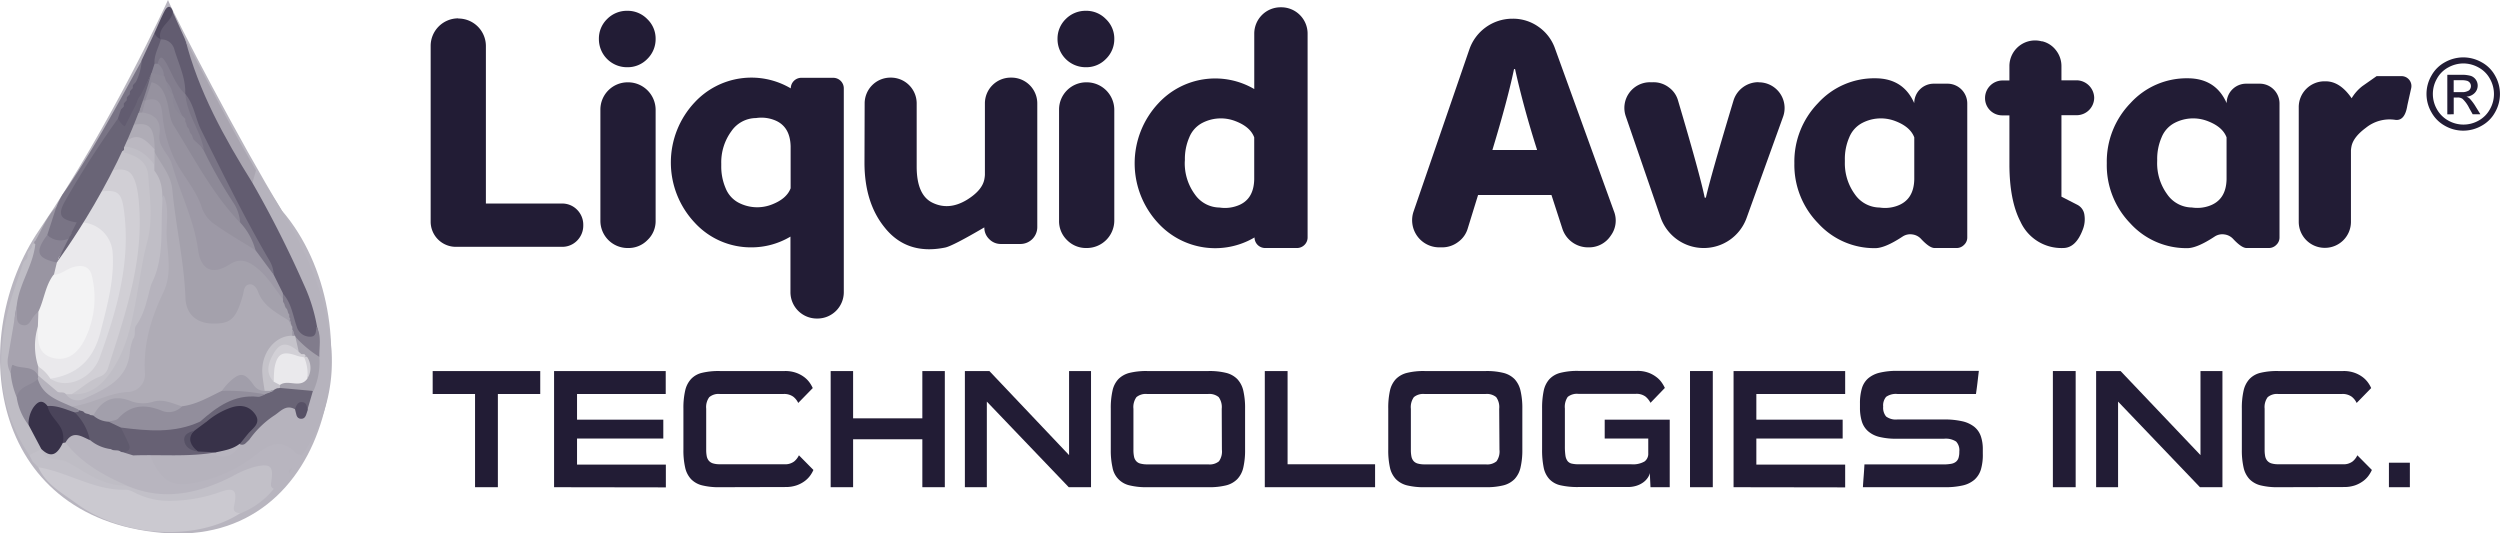 <svg id="Layer_1" data-name="Layer 1" xmlns="http://www.w3.org/2000/svg" viewBox="0 0 569.42 121.48"><defs><style>.cls-1{fill:#221c35;}.cls-2{fill:#b8b5bf;}.cls-3{fill:#b6b3bd;}.cls-4{fill:#625c70;}.cls-5{fill:#cbc9d0;}.cls-6{fill:#c2c0c8;}.cls-7{fill:#bfbdc5;}.cls-8{fill:#9995a2;}.cls-9{fill:#797485;}.cls-10{fill:#aaa6b1;}.cls-11{fill:#514b60;}.cls-12{fill:#696476;}.cls-13{fill:#a4a1ac;}.cls-14{fill:#817c8c;}.cls-15{fill:#575166;}.cls-16{fill:#9d99a6;}.cls-17{fill:#676174;}.cls-18{fill:#5f5a6d;}.cls-19{fill:#4a445a;}.cls-20{fill:#a7a3af;}.cls-21{fill:#383249;}.cls-22{fill:#8b8796;}.cls-23{fill:#938f9d;}.cls-24{fill:#eae9ec;}.cls-25{fill:#f3f3f4;}.cls-26{fill:#888393;}.cls-27{fill:#afacb6;}.cls-28{fill:#928e9c;}.cls-29{fill:#c5c3ca;}.cls-30{fill:#a19eaa;}.cls-31{fill:#d2d0d6;}.cls-32{fill:#96929f;}.cls-33{fill:#8d8997;}.cls-34{fill:#837e8e;}.cls-35{fill:#565165;}.cls-36{fill:#a29fab;}.cls-37{fill:#d1cfd5;}.cls-38{fill:#dcdbe0;}.cls-39{fill:#c6c4cb;}.cls-40{fill:#bbb8c1;}.cls-41{fill:#c0bec6;}</style></defs><path class="cls-1" d="M172.24,48.33a6.27,6.27,0,0,1,6.23,6.23V90.47h17.32a4.72,4.72,0,0,1,3.45,1.41,4.83,4.83,0,0,1,1.41,3.48v.08a4.83,4.83,0,0,1-1.41,3.48,4.72,4.72,0,0,1-3.45,1.41H171.7a5.74,5.74,0,0,1-5.81-5.81v-40a6.28,6.28,0,0,1,6.23-6.23Z" transform="translate(-67.8 -44.11)"/><path class="cls-1" d="M215.22,57.55a6.2,6.2,0,0,1-4.55,1.87A6.39,6.39,0,0,1,204.21,53a6.18,6.18,0,0,1,1.87-4.55,6.31,6.31,0,0,1,4.59-1.88,6.21,6.21,0,0,1,4.55,1.88A6.14,6.14,0,0,1,217.13,53,6.29,6.29,0,0,1,215.22,57.55Zm-4.44,43.05a6.2,6.2,0,0,1-6.23-6.23V69.09a6.21,6.21,0,0,1,6.23-6.23h.12a6.28,6.28,0,0,1,6.23,6.23V94.37a5.91,5.91,0,0,1-1.84,4.4,6,6,0,0,1-4.39,1.83Z" transform="translate(-67.8 -44.11)"/><path class="cls-1" d="M239,100.45a17.33,17.33,0,0,1-13-5.66,20,20,0,0,1,0-27.34,17.63,17.63,0,0,1,21.91-3.21v0a2.42,2.42,0,0,1,2.45-2.41h7.19a2.43,2.43,0,0,1,1.72.69,2.4,2.4,0,0,1,.72,1.76v46.38a6,6,0,0,1-6,6h-.15a6,6,0,0,1-6-6V98A17.33,17.33,0,0,1,239,100.45Zm-6.92-18.58a12.49,12.49,0,0,0,1,5.12,6.39,6.39,0,0,0,2.95,3.29,9.16,9.16,0,0,0,7.65.38q3.31-1.3,4.2-3.67V77.43c-.08-3.19-1.41-5.21-4-6.08A8.13,8.13,0,0,0,240,71a6.88,6.88,0,0,0-5.62,3,12,12,0,0,0-2.3,7.38Z" transform="translate(-67.8 -44.11)"/><path class="cls-1" d="M264.74,67.64a5.87,5.87,0,0,1,5.85-5.85h.11a5.87,5.87,0,0,1,5.89,5.85V82.06q0,6.47,3.59,8.22,3.75,1.83,7.84-.65,3.56-2.19,4-4.78a6.84,6.84,0,0,0,.11-.92s0,0,0,0V67.64a5.87,5.87,0,0,1,5.89-5.85h.15a5.87,5.87,0,0,1,5.89,5.85V95.86a3.84,3.84,0,0,1-3.86,3.82h-4.4a3.65,3.65,0,0,1-2.68-1.1A3.61,3.61,0,0,1,292,95.9v0q-7.23,4.24-8.91,4.59-8.81,1.8-13.88-4.67-4.47-5.58-4.51-14.53Z" transform="translate(-67.8 -44.11)"/><path class="cls-1" d="M319.68,57.55a6.18,6.18,0,0,1-4.55,1.87A6.39,6.39,0,0,1,308.67,53a6.22,6.22,0,0,1,1.87-4.55,6.34,6.34,0,0,1,4.59-1.88,6.19,6.19,0,0,1,4.55,1.88A6.11,6.11,0,0,1,321.6,53,6.26,6.26,0,0,1,319.68,57.55Zm-4.43,43.05a6.06,6.06,0,0,1-4.44-1.83,6,6,0,0,1-1.79-4.4V69.09a6.2,6.2,0,0,1,6.23-6.23h.11a6.28,6.28,0,0,1,6.24,6.23V94.37a6.27,6.27,0,0,1-6.24,6.23Z" transform="translate(-67.8 -44.11)"/><path class="cls-1" d="M353.48,64.39V51.77a6,6,0,0,1,6-6h.15a6,6,0,0,1,6,6V98.15a2.37,2.37,0,0,1-.73,1.76,2.41,2.41,0,0,1-1.72.69h-7.19a2.42,2.42,0,0,1-2.45-2.41v0a17.62,17.62,0,0,1-21.9-3.21,20,20,0,0,1,0-27.34,17.62,17.62,0,0,1,21.9-3.21ZM337.65,81a12,12,0,0,0,2.3,7.38,6.92,6.92,0,0,0,5.62,3,8.14,8.14,0,0,0,3.9-.35q3.9-1.29,4-6.08V75.4q-.87-2.37-4.2-3.67a9.16,9.16,0,0,0-7.65.39,6.39,6.39,0,0,0-2.94,3.28,12.34,12.34,0,0,0-1,5.13Z" transform="translate(-67.8 -44.11)"/><path class="cls-1" d="M435.39,92.19a5.77,5.77,0,0,1-.73,5.62,5.88,5.88,0,0,1-5,2.64h-.16a6.14,6.14,0,0,1-5.85-4.28l-2.48-7.65H404.46l-2.34,7.57a5.79,5.79,0,0,1-2.21,3.14,6,6,0,0,1-3.67,1.22h-.66a6.18,6.18,0,0,1-5.81-8.18l12.7-36.9a10.37,10.37,0,0,1,9.75-7h.11a10,10,0,0,1,5.93,1.87A10.08,10.08,0,0,1,422,55.21ZM417.88,78.27l0-.08q-3.06-9.59-5-18.35h-.23q-1.46,7-4.93,18.43Z" transform="translate(-67.8 -44.11)"/><path class="cls-1" d="M468.43,62.86a5.86,5.86,0,0,1,5.5,7.84L465.6,93.8a10.35,10.35,0,0,1-9.72,6.8h-.15a10.4,10.4,0,0,1-9.71-7l-7.92-23a5.85,5.85,0,0,1,5.55-7.76h.73A5.75,5.75,0,0,1,447.89,64,5.5,5.5,0,0,1,450,67q5,16.86,6.08,22.14h.26q1.16-5.08,6.31-22.18a5.93,5.93,0,0,1,5.62-4.13Z" transform="translate(-67.8 -44.11)"/><path class="cls-1" d="M476.5,81.29a19.12,19.12,0,0,1,5.39-13.69,17.31,17.31,0,0,1,13-5.66q6.42,0,8.91,5.66v0a4.44,4.44,0,0,1,4.43-4.43h3.14a4.51,4.51,0,0,1,4.51,4.47V98.15a2.27,2.27,0,0,1-.73,1.73,2.34,2.34,0,0,1-1.72.72h-5c-.77,0-1.8-.7-3.1-2.1a3.25,3.25,0,0,0-2-1,3.15,3.15,0,0,0-2.18.49q-4,2.64-6.23,2.64a17.28,17.28,0,0,1-13-5.66A19,19,0,0,1,476.5,81.29ZM488,81a12,12,0,0,0,2.29,7.38,6.93,6.93,0,0,0,5.62,3,8.14,8.14,0,0,0,3.9-.35q3.9-1.33,4-6.08V75.4q-.89-2.37-4.21-3.67a9.16,9.16,0,0,0-7.65.39A6.39,6.39,0,0,0,489,75.4a12.34,12.34,0,0,0-1,5.13Z" transform="translate(-67.8 -44.11)"/><path class="cls-1" d="M540.92,90.74a3,3,0,0,1,1.65,2.37,6.37,6.37,0,0,1-.38,3.29q-1.58,4.2-4.48,4.2a10.25,10.25,0,0,1-9.71-6q-2.49-4.78-2.52-12.93V70.39h-1.61a3.91,3.91,0,0,1-3.94-3.93v-.08a4,4,0,0,1,3.94-3.94h1.61V59.19a5.84,5.84,0,0,1,7.38-5.66l.15,0a5.55,5.55,0,0,1,3.1,2.06,5.79,5.79,0,0,1,1.22,3.56v3.25h3.52a4.07,4.07,0,0,1,3.94,3.94v.08a4,4,0,0,1-3.94,3.93h-3.52V88.9Z" transform="translate(-67.8 -44.11)"/><path class="cls-1" d="M547.66,81.29a19.12,19.12,0,0,1,5.39-13.69,17.3,17.3,0,0,1,13-5.66q6.42,0,8.91,5.66v0a4.44,4.44,0,0,1,4.43-4.43h3.14A4.51,4.51,0,0,1,587,67.6V98.15a2.27,2.27,0,0,1-.73,1.73,2.36,2.36,0,0,1-1.72.72h-5.05q-1.14,0-3.09-2.1a3.27,3.27,0,0,0-2-1,3.15,3.15,0,0,0-2.18.49q-4,2.64-6.23,2.64a17.26,17.26,0,0,1-13-5.66A19,19,0,0,1,547.66,81.29Zm11.47-.3a12,12,0,0,0,2.29,7.38,6.92,6.92,0,0,0,5.62,3,8.14,8.14,0,0,0,3.9-.35q3.9-1.33,4-6.08V75.4q-.88-2.37-4.21-3.67a9.16,9.16,0,0,0-7.65.39,6.39,6.39,0,0,0-2.94,3.28,12.34,12.34,0,0,0-1,5.13Z" transform="translate(-67.8 -44.11)"/><path class="cls-1" d="M614.8,61.45A2.26,2.26,0,0,1,617,64.16l-.88,3.94q-.57,3.7-2.87,3.29a8.59,8.59,0,0,0-6.58,1.83c-1.91,1.41-3,2.82-3.28,4.25a6.49,6.49,0,0,0-.12.92v0h0V94.68a5.92,5.92,0,0,1-5.89,5.88h-.11a5.92,5.92,0,0,1-5.89-5.88V68.56a5.87,5.87,0,0,1,5.93-5.93h.19q3.28,0,5.93,3.86a9.86,9.86,0,0,1,2.48-2.79l3.21-2.25Z" transform="translate(-67.8 -44.11)"/><path class="cls-1" d="M628.88,57.18a8.52,8.52,0,0,1,4.1,1.08,7.65,7.65,0,0,1,3.12,3.08,8.39,8.39,0,0,1,0,8.34A7.72,7.72,0,0,1,633,72.77a8.4,8.4,0,0,1-8.31,0,7.79,7.79,0,0,1-3.09-3.09,8.32,8.32,0,0,1,0-8.34,7.77,7.77,0,0,1,3.12-3.08A8.59,8.59,0,0,1,628.88,57.18Zm0,1.38a7.15,7.15,0,0,0-3.43.9,6.4,6.4,0,0,0-2.6,2.58,7,7,0,0,0,0,6.95,6.62,6.62,0,0,0,2.59,2.58,7,7,0,0,0,6.92,0A6.53,6.53,0,0,0,634.92,69a7,7,0,0,0,0-6.95,6.4,6.4,0,0,0-2.6-2.58A7.17,7.17,0,0,0,628.88,58.56Zm-3.66,11.59v-9h3.08a7.38,7.38,0,0,1,2.29.25,2.27,2.27,0,0,1,1.13.87,2.3,2.3,0,0,1,.42,1.32,2.39,2.39,0,0,1-.7,1.71,2.77,2.77,0,0,1-1.87.82,2.47,2.47,0,0,1,.77.47,10.8,10.8,0,0,1,1.33,1.79l1.09,1.76H631l-.8-1.42a7.24,7.24,0,0,0-1.51-2.09,1.84,1.84,0,0,0-1.16-.31h-.85v3.82Zm1.45-5.06h1.75a2.82,2.82,0,0,0,1.72-.38,1.29,1.29,0,0,0,.24-1.71,1.38,1.38,0,0,0-.61-.47,4.72,4.72,0,0,0-1.46-.15h-1.64Z" transform="translate(-67.8 -44.11)"/><path class="cls-2" d="M106.06,44.11S93.23,72.32,76.75,96.47s-11.84,65.48,27.86,69S153.37,116.9,132,92.06C122.49,76.5,107.92,48.52,106.06,44.11Z" transform="translate(-67.8 -44.11)"/><path class="cls-3" d="M126,82.93c8.11,11.67,15.16,23.87,17,38.28a36.65,36.65,0,0,1-6.44,26.62,2.35,2.35,0,0,1-2.87.4c-2.46-1.38-4.75-.64-6.86.7-2.63,1.68-5.49,2.9-8.21,4.39-4.26,2.32-9,1.94-13.56,1.74-2-.09-3.75-3.95-3.4-6.72a1.91,1.91,0,0,1,1.79-.85c4.76.48,9.56-.33,14.32.52,2.38.42,3.87-.88,4.8-3l.56-.91.55-.9a31.29,31.29,0,0,1,7-6.85c1.35-1,2.87-1.51,4.47-.44.5.23,1,.46,1.54,0a15.81,15.81,0,0,0,1.72-3.62c.67-2.31,1.4-4.59,1-7a18.44,18.44,0,0,0-1-6.29c-2.32-10.17-7.6-19-12.32-28.17-.89-1.72-2.27-3.24-2.16-5.36C124.38,84.45,124.71,83.29,126,82.93Z" transform="translate(-67.8 -44.11)"/><path class="cls-4" d="M125.29,85.75A247.55,247.55,0,0,1,137,108.9a38.42,38.42,0,0,1,3,9.56c.31,1.34.85,3-1,3.46a3.78,3.78,0,0,1-4.27-2.2c-1.35-2.53-1.66-5.5-3.32-7.91A40.44,40.44,0,0,1,128.9,107c-5.68-11.86-12.17-23.32-17.62-35.3A25.8,25.8,0,0,1,108.91,66a17.16,17.16,0,0,0-4.62-11.9,3.19,3.19,0,0,1-.71-.71,6.82,6.82,0,0,1,3.57-6.55c.93,2.07,1.87,4.15,2.8,6.23a190.94,190.94,0,0,0,13.31,27.22A25.45,25.45,0,0,1,125.29,85.75Z" transform="translate(-67.8 -44.11)"/><path class="cls-5" d="M122.53,161c-10,6.49-26.84,5.51-37.33-2.22-3.23-2.39-6.92-4.31-8.67-8.26.74-1.1,1.81-.83,2.82-.62a17.4,17.4,0,0,1,3.71,1c5,2.33,10.16,4.15,15.86,3.58a4.37,4.37,0,0,1,2.67.66c5.3,3.28,10.55,1.77,15.82,0,1.7-.57,3.43-1.55,5.09.09s.9,3.14.07,4.75A2,2,0,0,0,122.53,161Z" transform="translate(-67.8 -44.11)"/><path class="cls-2" d="M102.28,148.53c2.59,5.72,5.2,6.91,11.93,5.08a32.74,32.74,0,0,0,12-6c3.19-2.58,5.87-3.52,9-.31.29.3.84.35,1.27.52a4.45,4.45,0,0,1-2.05,2.76,2.23,2.23,0,0,0-.82,1.39l-1.38,1.41h0l-2.11,2.06a1.3,1.3,0,0,1-2.2-.71c-1.06-3-3-2-5.07-1.39-4.1,1.22-7.9,3.3-12.33,3.71-4.87.44-9.56.74-13.9-2-5.21-.39-8.85-3.71-12.7-6.71a5.37,5.37,0,0,1-2-3.57c1.88-3.39,1.88-3.39,6.33-2.12,1.91.12,3.11,2,5.07,2a5.15,5.15,0,0,1,2.28.7,4.27,4.27,0,0,0,.8.53,7.53,7.53,0,0,0,2.46.16C100.41,146.39,101.81,146.84,102.28,148.53Z" transform="translate(-67.8 -44.11)"/><path class="cls-6" d="M96.72,154.74c8.43,3.61,16.37,1.75,24.1-2.19a21.71,21.71,0,0,1,5.07-2.13c3.51-.78,4.22-.19,3.72,3.27-.11.73-.27,1.37.55,1.76a18.27,18.27,0,0,1-7.63,5.59c-1-.18-1.73-.31-1.41-1.75.81-3.65,0-4.32-3.5-3a34.83,34.83,0,0,1-11.19,1.9,17,17,0,0,1-7.08-1.46c-.95-.39-1.94-1.09-2.89-1.07-7.15.2-13.16-4-19.93-5.12h0q-.36-.33-.69-.69h0c-.23-.21-.44-.43-.65-.66l-.69-1.43a3,3,0,0,1,2.81-2.35c4,.26,6.71,3.08,9.77,5A33.64,33.64,0,0,0,96.72,154.74Z" transform="translate(-67.8 -44.11)"/><path class="cls-7" d="M77.11,146.49l-2.63,1.28c-6.72-10-7.73-20.9-5-32.31.93-3.94,2.42-7.74,3.65-11.6.19-.23.39-.45.6-.67h0c.68-.52,0-1.53.74-2v0a4.82,4.82,0,0,0,.63-.8,2.89,2.89,0,0,1,.08-.58.8.8,0,0,1,1,0c1.35,2.17.3,4.31-.42,6.24a49.81,49.81,0,0,0-2.27,8.26,84.83,84.83,0,0,0-2,14.28c.76,1.73,1,3.62,1.61,5.41a11.22,11.22,0,0,0,2.83,6.12c.22,2.11,2.87,3.6,1.62,6.11Z" transform="translate(-67.8 -44.11)"/><path class="cls-8" d="M71.62,113.64c.54-4.9,3.71-9,4.22-13.91-.22-.15-.3-.3-.24-.47s.14-.24.21-.24c1.57-2.61,2.59-5.57,4.82-7.76,1.82,2.33-.18,4.24-.7,6.31-1.68,2.68-.72,4.7,1.6,6.4.44,1.1-.27,2.1-.27,3.17-1.31,3.15-2,6.56-3.57,9.61a1.72,1.72,0,0,1-.49.48c-1.56.76-2.62,3.29-4.71,2S71.31,115.62,71.62,113.64Z" transform="translate(-67.8 -44.11)"/><path class="cls-9" d="M78.57,97.62c.69-2.12,1.37-4.24,2.06-6.36A20.55,20.55,0,0,1,82,88.48c6.84-9.75,12.39-20.26,18.13-30.66,2.19,1.57.2,3.15,0,4.73a12.86,12.86,0,0,0-.53,1.34c-.15.26-.29.52-.45.78s-.31.48-.48.71a6.51,6.51,0,0,0-.41.73c-.13.24-.25.49-.37.73a7.1,7.1,0,0,0-.22.79c-.07.25-.15.51-.23.77a5.34,5.34,0,0,1-.28.76c-.2.37-.42.73-.62,1.1-.33.65-.4,1.45-1.08,1.92-3.34,5.63-6.82,11.17-10.32,16.69-1.42,2.24-1.44,4.31,1.07,5.88A3,3,0,0,1,85.82,98a5.51,5.51,0,0,1-1.1,1.44,2.9,2.9,0,0,1-1.13.51C81.51,100.06,78.78,101.54,78.57,97.62Z" transform="translate(-67.8 -44.11)"/><path class="cls-10" d="M125.29,85.75C118.88,75.46,113,64.9,110,53.05c3.65,7,7.26,13.91,11,20.83,1.63,3.06,3.4,6,5.11,9.05Z" transform="translate(-67.8 -44.11)"/><path class="cls-4" d="M96,68.37c0-.23,0-.46,0-.69.21-.24.43-.48.65-.7l.05-.7c.21-.24.42-.47.65-.69l.06-.7a8.47,8.47,0,0,1,.63-.7c0-.23,0-.46.05-.69.21-.24.43-.48.65-.7a12.36,12.36,0,0,0,1.34-5L103,51.59c.56.38.72,1.15,1.39,1.43l.07.07c1.86,1.92-.32,3.68-.23,5.52a16.8,16.8,0,0,1-.56,2.53c-.79,1.61-1.55,3.24-2.37,4.83a8.51,8.51,0,0,0-1.43,3.89,3.53,3.53,0,0,1-.71,1.81,12.44,12.44,0,0,1-1,1.88,2.35,2.35,0,0,1-1,.56c-2.23.2-2.61-1.17-2.51-3l.71-2.09C95.57,68.83,95.79,68.6,96,68.37Z" transform="translate(-67.8 -44.11)"/><path class="cls-11" d="M104.34,53A2.29,2.29,0,0,1,103,51.59c.75-1.64,1.43-3.31,2.26-4.91.64-1.24,1.41-1.53,1.94.14C106.86,49.18,103.65,50.21,104.34,53Z" transform="translate(-67.8 -44.11)"/><path class="cls-3" d="M133.65,152c-.27-.78.23-1.11.82-1.39C134.2,151.05,133.92,151.51,133.65,152Z" transform="translate(-67.8 -44.11)"/><path class="cls-5" d="M75.83,149.87l.69.69Z" transform="translate(-67.8 -44.11)"/><path class="cls-5" d="M75.17,149.2l.65.66Z" transform="translate(-67.8 -44.11)"/><path class="cls-12" d="M135,137.33c-2.15-1.22-3.4.62-4.87,1.5a21.69,21.69,0,0,0-5.58,5.48c-.26.21-.47.48-.73.68l0,0a1.14,1.14,0,0,1-1.34.32c-1.26-1.23-.39-2.27.3-3.33.51-.79,1-1.64.34-2.52s-1.79-.66-2.83-.46c-2.11.41-3.5,2.74-6,2.16a2,2,0,0,1-1.28-1c.32-4,3.94-4.52,6.57-5.94,2.27-1.23,5-.52,7.43-1.36a18.68,18.68,0,0,0,2.37-1.07,8.46,8.46,0,0,1,1.49-.34c.34,0,.69,0,1,0,2.43.42,5.3-.92,7.19,1.74l-1.27,4.34C137,137.54,136,137.28,135,137.33Z" transform="translate(-67.8 -44.11)"/><path class="cls-13" d="M139.19,133.16l-7.64-.69a1.22,1.22,0,0,1-.35-.87c.48-2.37,3.12-1.64,4.29-3a1.68,1.68,0,0,0,.11-1.54,2.31,2.31,0,0,1-.38-.77,2.47,2.47,0,0,1-.21-.84c-.1-.28-.17-.57-.26-.85s-.18-.6-.28-.9c-.38-1.12-.81-2.24.42-3.14a7.8,7.8,0,0,1,5.65,4.84A16.31,16.31,0,0,1,139.19,133.16Z" transform="translate(-67.8 -44.11)"/><path class="cls-14" d="M140.54,125.39a24.61,24.61,0,0,1-5.57-4.7l-.46-.1a4.55,4.55,0,0,1-1.1-.86l-.61-.68A3.36,3.36,0,0,1,132,117a2.63,2.63,0,0,1,0-.84,4.61,4.61,0,0,0-.27-1.21,6.45,6.45,0,0,0-.47-.76,2.22,2.22,0,0,1-.42-1.34,2.57,2.57,0,0,1,.32-.93,1.68,1.68,0,0,1,1-1c2,2.11,2.31,4.94,3.21,7.53a3.14,3.14,0,0,0,3.07,2.35c1.53,0,1.24-1.36,1.48-2.3C141.09,120.7,140.48,123.07,140.54,125.39Z" transform="translate(-67.8 -44.11)"/><path class="cls-15" d="M135,137.33c.29-.84.59-1.79,1.72-1.63.93.13,1,1.06,1.17,1.8-.34.81-.38,2.06-1.55,2S135.29,138.18,135,137.33Z" transform="translate(-67.8 -44.11)"/><path class="cls-16" d="M132.23,110.88l0,1.37c-1.55.76-2.35-.17-3.08-1.33a16.8,16.8,0,0,0-3.11-3.71,4.87,4.87,0,0,0-5.78-.79c-4.34,2.11-8.17.35-9-4.57-.82-5.21-2.59-10.14-3.72-15.25a26.53,26.53,0,0,0-4-8.85c-.46-.69-1.11-1.4-.84-2.18,1-3-.94-4.24-3-5.5A3.71,3.71,0,0,1,100,67a3.33,3.33,0,0,1,.73-.77c2.17-1.79,3.56-.95,4.46,1.37,1.2,3.09,1.23,6.45,2.69,9.55,2.32,4.92,5.46,9.35,8,14.12,2.17,4,7.06,5.83,10.28,9.15a23.7,23.7,0,0,1,4,6.29C130.84,108.09,131.53,109.48,132.23,110.88Z" transform="translate(-67.8 -44.11)"/><path class="cls-9" d="M130.15,106.69,126,101.11c-1.52-2.1-3.49-3.8-5.18-5.76-.88-6.59-5.61-11.27-8.37-16.92-.1-3.89-3-7-3.06-10.9a2.82,2.82,0,0,1,.22-1.65l.41-.33c2,2.36,2.25,5.47,3.58,8.15,5,10,9.9,20.06,15.55,29.72A6.82,6.82,0,0,1,130.15,106.69Z" transform="translate(-67.8 -44.11)"/><path class="cls-9" d="M103,58.63c-.16-2,.94-3.7,1.42-5.54a3,3,0,0,1,3.08,2.25c1,3.36,2.65,6.57,2.49,10.21l0,0c-1.73.76-2.21-.66-2.79-1.7a16.39,16.39,0,0,0-3.48-4.61Z" transform="translate(-67.8 -44.11)"/><path class="cls-17" d="M117,147.13c-6.25,1.11-12.58.48-18.86.71l-2.22-.69c.24-1.08-.38-1.89-.87-2.76-.75-1.37-1-2.73.46-3.85a6.07,6.07,0,0,1,4-.43,21.84,21.84,0,0,0,9.58-.46,4.59,4.59,0,0,1,4.29.45l1.47,0c.89,1.62-.77,2.36-1.19,3.52a1.21,1.21,0,0,0,.56,1.37C115.2,145.66,116.65,145.67,117,147.13Z" transform="translate(-67.8 -44.11)"/><path class="cls-18" d="M95.33,141.49c.59,1.2,1.18,2.41,1.76,3.62s.06,1.88-1.21,2a1.62,1.62,0,0,1-.58-.11c-.65-.56-1.56-.09-2.22-.59a9.21,9.21,0,0,1-4.79-2.08c-1.3-2.1-4.29-3.1-4-6.22a1.89,1.89,0,0,1,.64-.81A3.3,3.3,0,0,1,86.4,137h1a3.1,3.1,0,0,1,1.4.3c.29.15.57.29.87.42a36.54,36.54,0,0,0,3.76,1C94.4,139.41,95.69,139.88,95.33,141.49Z" transform="translate(-67.8 -44.11)"/><path class="cls-19" d="M84.84,138.07a12.43,12.43,0,0,1,3.45,6.3c-2-.9-4-2.35-5.59.57a.91.91,0,0,1-1,.13c-1.61-1.77-2.35-4.07-3.69-6a2.19,2.19,0,0,1,.76-3.24C81.25,135.34,83.46,135.59,84.84,138.07Z" transform="translate(-67.8 -44.11)"/><path class="cls-7" d="M82.1,145c.2,0,.4-.06.6-.1,3.68,4.69,8.68,7.49,14,9.8-5.26.19-9.29-3-13.51-5.32-2-1.09-5.13.09-6.1-2.93l.09-.09A5.9,5.9,0,0,1,82.1,145Z" transform="translate(-67.8 -44.11)"/><path class="cls-17" d="M93.08,146.45l2.22.59Z" transform="translate(-67.8 -44.11)"/><path class="cls-3" d="M132.27,153.39Z" transform="translate(-67.8 -44.11)"/><path class="cls-20" d="M71.62,113.64c0,.57,0,1.13,0,1.7.09,1.09-.18,2.46,1.28,2.81s1.85-1,2.48-1.87a9.45,9.45,0,0,1,1.16-1.21c1.27.71,1.43,1.93,1.51,3.2.64,3-1.57,6-.25,9.06a6.83,6.83,0,0,1-.61,2.08c-2.43,1.46-4.68-.16-7-.41a5.31,5.31,0,0,1-.54-3.64C70.31,121.45,71,117.55,71.62,113.64Z" transform="translate(-67.8 -44.11)"/><path class="cls-21" d="M82.1,145c-1.12,2.31-2.48,3.75-4.9,1.36l-2.91-5.5a9.29,9.29,0,0,1-.49-3.69,2.81,2.81,0,0,1,2.38-2.57c1.4-.24,2.49.23,2.45,2,.37,1.86,1.84,3.07,2.8,4.58A5,5,0,0,1,82.1,145Z" transform="translate(-67.8 -44.11)"/><path class="cls-22" d="M78.63,136.59c-1.29-1.66-2.32-.94-3.26.38a7.06,7.06,0,0,0-1.08,3.93,13.55,13.55,0,0,1-2.69-6.33c-.21-3.3.79-4.37,4.38-4.66,2.73,2,5,4.71,8.39,5.79A3.66,3.66,0,0,1,85.8,137a1.07,1.07,0,0,1-.15.93l-.81.11C82.81,137.4,80.86,136.42,78.63,136.59Z" transform="translate(-67.8 -44.11)"/><path class="cls-23" d="M76.4,130.44c-1.5,1.49-4.23,1.56-4.8,4.13A18.74,18.74,0,0,1,70.22,129c.11-.65.23-2,.58-1.76,1.82,1,4.53,0,5.69,2.45l.23.25A.36.36,0,0,1,76.4,130.44Z" transform="translate(-67.8 -44.11)"/><path class="cls-24" d="M76.51,127.58a15,15,0,0,1-.05-9.17c1.49.25,1.44,1.56,1.84,2.6,1.11,2.85,3.36,3.43,5.66,1.47a6,6,0,0,0,2.19-3c.64-3,1.55-6,1.24-9.15s-1.19-3.64-4-2.83c-1.36.38-2.46.56-3.32-.77l.67-2.79c0-.16-.09-.32-.14-.48a3.73,3.73,0,0,1-.35-1.47c.43-1.84,2.52-2.13,3.36-3.58l0,0c.34-.43.22-1.14.84-1.41a3.09,3.09,0,0,0,1.18-2.15l.23-.53a4,4,0,0,1,.87-.77c3.85-.58,8.69,3.41,8.52,7.51a55.14,55.14,0,0,1-3.11,17.42c-.89,2.33-.91,4.86-2.45,7.1a13,13,0,0,1-10,5.72C77.8,130.71,77.4,128.94,76.51,127.58Z" transform="translate(-67.8 -44.11)"/><path class="cls-25" d="M80,106.69c1.6,0,2.76-1.14,4.17-1.63,2-.71,4-.49,4.53,1.77a21.23,21.23,0,0,1-1.51,14.42c-1.3,2.72-3.57,5.22-7.11,4.44-3.89-.86-3.69-4.21-3.65-7.27l.12-3.35C77.87,112.34,78.11,109.17,80,106.69Z" transform="translate(-67.8 -44.11)"/><path class="cls-26" d="M83.57,98.37c-.27,1.61-1.36,2.8-2.17,4.13-.44.37-.29,1-.7,1.4h0c-4.53-1-5-2.45-2.13-6.28A4.26,4.26,0,0,0,83.57,98.37Z" transform="translate(-67.8 -44.11)"/><path class="cls-12" d="M94.64,71.16c.69,1,1.32,2,2.74,2.08,1.36,1.16.62,2.37.1,3.58-.14.28-.29.57-.42.86a9.78,9.78,0,0,0-.59,1.78c-.5,1.27-1.8,2.22-1.54,3.8a2.54,2.54,0,0,1-.39.89,7.53,7.53,0,0,1-.65.73c-1,.82-2,1.63-1.88,3.15a2.44,2.44,0,0,1-.25,1,6.57,6.57,0,0,1-.6.79C90,91.3,88.9,92.91,87.07,93.74a7,7,0,0,0-1.51,1.08h0c-4.08-.61-4.78-1.74-2.84-5.08A211.78,211.78,0,0,1,94.64,71.16Z" transform="translate(-67.8 -44.11)"/><path class="cls-26" d="M84.37,97l-.84,1.41Z" transform="translate(-67.8 -44.11)"/><path class="cls-12" d="M98.8,62.8l-.65.7Z" transform="translate(-67.8 -44.11)"/><path class="cls-12" d="M98.1,64.19l-.63.7Z" transform="translate(-67.8 -44.11)"/><path class="cls-12" d="M97.41,65.59l-.65.69Z" transform="translate(-67.8 -44.11)"/><path class="cls-12" d="M96,68.37l-.67.7Z" transform="translate(-67.8 -44.11)"/><path class="cls-12" d="M96.71,67l-.65.7Z" transform="translate(-67.8 -44.11)"/><path class="cls-27" d="M96.09,76.72l1.29-3.48a2.18,2.18,0,0,0,.08-.57c.25-.31.52-.61.79-.89,3-1.43,5.06-.33,5.14,2.87,0,.92,0,1.84.13,2.75-.25,1-1,1.51-1.75.84C100.08,76.71,98.09,76.82,96.09,76.72Z" transform="translate(-67.8 -44.11)"/><path class="cls-22" d="M100.2,65.59l2.11-4.85.47.27a2.47,2.47,0,0,1,.54,2c.41,2.07-1.74,2.56-2.42,4h0a.62.62,0,0,1-.89,0A1.14,1.14,0,0,1,100.2,65.59Z" transform="translate(-67.8 -44.11)"/><path class="cls-22" d="M103,58.63l.68,0c2,0,2,1.25,1.62,2.68-1.21,1-2.09.29-3-.53l0,0C102.54,60,102.76,59.33,103,58.63Z" transform="translate(-67.8 -44.11)"/><path class="cls-12" d="M100.2,65.59l0,1.38a8.69,8.69,0,0,0-.36,2.58.8.8,0,0,1-.69.43l-.37-.24C98.81,68.21,98.72,66.63,100.2,65.59Z" transform="translate(-67.8 -44.11)"/><path class="cls-12" d="M98.05,72.54l-.59.13c.19-.53.39-1,.58-1.58l.34.28A1,1,0,0,1,98.05,72.54Z" transform="translate(-67.8 -44.11)"/><path class="cls-12" d="M98,71.09c.24-.45.48-.9.71-1.35l.1.07c.4.79.45,1.39-.7,1.38Z" transform="translate(-67.8 -44.11)"/><path class="cls-28" d="M95.33,141.49l-2.83-1.35c2.56-4.19,6-5.5,11-4,1.94.57,3.73.86,5.27-.82,3.45-1,6.43-3.22,10.09-3.6,2.15.46,4.37-.36,6.53.44,1.11.4,2.23.61,2.79,1.8-.54.19-1.11.59-1.62.53-5.47-.6-9.4,2.32-13.17,5.64C107.54,142.85,101.44,142.26,95.33,141.49Z" transform="translate(-67.8 -44.11)"/><path class="cls-21" d="M117,147.13l-4.11-.18c-3.32-2.25-3.35-2.45-.81-4.74.93-.7,1.87-1.39,2.81-2.08a17.3,17.3,0,0,1,5.32-3.11c2.1-.76,4.15-.64,5.6,1.3,1.63,2.17-.42,3.27-1.53,4.61-.58.7-1.14,1.42-1.72,2.12C120.93,146.43,118.91,146.7,117,147.13Z" transform="translate(-67.8 -44.11)"/><path class="cls-29" d="M131.56,131.79c0,.23,0,.45,0,.68a2.79,2.79,0,0,1-.58.07c-.68.21-1.22.74-1.91.94a2,2,0,0,1-1.56-.48c-2.29-4.52-1.89-8.58,1.7-12.36,1.58-1.66,3-2,4.82-.72a5.36,5.36,0,0,1,1,.73l0,0,.78,3.4c-.09.07-.17.2-.27.21-4.9.63-5.11.94-3.82,5.52A5.23,5.23,0,0,1,131.56,131.79Z" transform="translate(-67.8 -44.11)"/><path class="cls-30" d="M128.08,133.14l1.33,0a.42.42,0,0,1,.71,0l-2,.79a44,44,0,0,0-9.86-.78c-.18-2.79,1.43-4.77,4.36-5.34,2.36-.45,3.47.57,3.79,2.93A3.94,3.94,0,0,0,128.08,133.14Z" transform="translate(-67.8 -44.11)"/><path class="cls-24" d="M131.56,131.79l-1.4-.73a5.29,5.29,0,0,1-.32-4.27c1.24-3.53,2.41-4,5.68-2.12a13.46,13.46,0,0,0,1.56.69c1.69,1.46,1.14,3.24.72,5C136.15,132.68,133.44,130.42,131.56,131.79Z" transform="translate(-67.8 -44.11)"/><path class="cls-31" d="M137.1,125.52c-.55-.13-1.13-.2-1.65-.38-3.28-1.18-4.55-.5-5.14,2.87a25.75,25.75,0,0,0-.15,3.05c-1.74-1.78-1.42-3.75-.43-5.71,1.62-3.24,3.17-3.54,6-1.26h0a3.69,3.69,0,0,0,.74.68l.65,0,.31.38Z" transform="translate(-67.8 -44.11)"/><path class="cls-31" d="M137.8,130.36a9.77,9.77,0,0,0-.7-4.84l0,0a.44.44,0,0,1,.73,0A4.54,4.54,0,0,1,137.8,130.36Z" transform="translate(-67.8 -44.11)"/><path class="cls-27" d="M128.08,133.14a2.9,2.9,0,0,1-2.39-1.17c-2.22-3.17-3.26-3.24-6.07-.43a18.85,18.85,0,0,0-1.32,1.61c-2.93,1.39-5.73,3.09-9,3.49-2.16,1.06-4.21-.24-6.29-.41a29.69,29.69,0,0,0-13.91,2.52l-.73-.11c-.4-.34-1-.22-1.39-.59l0,0c-.35-.5-1.07-.25-1.43-.72l-1.46-.66c2.52-2.38,5.8-3.2,9-3.9,4.32-1,5.66-2.35,5.86-6.83s2.48-8.66,3.75-13c1.1-3.76,3.17-7.19,2.18-11.46-.57-2.42-.08-5.06-.14-7.6,0-1.62,0-3.25-1.11-4.63-.87-2-.65-4.26-1.54-6.25a10,10,0,0,1-.1-1.64c0-.92-.06-1.87.72-2.58,1.08-.48,1.56,0,2.11,1,1.1,2,2.43,3.94,2.92,6.13,1.74,7.9,3.44,15.82,4,23.92a10.21,10.21,0,0,0,.39,2.75,4.37,4.37,0,0,0,4.11,3.2,4.27,4.27,0,0,0,4.28-2.41c.67-1.23.84-2.65,1.4-3.92,1.14-2.57,3.23-3,5.15-.91,2.33,2.54,4.23,5.45,6.46,8.09.62.48.36,1.35.85,1.89l0,.68a1,1,0,0,1,0,1.38c-4-.07-7.24,4.08-6.81,8.79C127.66,130.64,127.9,131.89,128.08,133.14Z" transform="translate(-67.8 -44.11)"/><path class="cls-13" d="M133.61,117.15c-2.74-1.79-5.8-3.21-7.06-6.65-.26-.73-1-1.82-2-1.61-1.26.24-1.17,1.57-1.45,2.52-1.53,5.37-2.77,6.52-7,6.39-3.61-.1-5.92-2.19-6.06-5.8-.3-8.34-2.23-16.49-3-24.78-.3-3.18-2.52-5.67-4-8.4a.43.43,0,0,1-.17-.46c.05-.15.11-.23.16-.23-.12-5.12-1.09-6.21-4.93-5.59,0-.45.06-.9.1-1.35.23-.46.46-.92.7-1.38l.58-.08c.28-.45.53-.43.76,0,2.87.43,4.32,1.88,3.87,5-.4,2.78,2.17,4.42,2.87,6.86,1.86,6.49,5,12.57,5.93,19.39.63,4.68,3.32,5.84,7.2,3.35,2.11-1.36,3.8-.94,5.69.42,2.77,2,4.41,4.9,6.45,7.5,0,.23,0,.45.05.68.41.38.26,1,.7,1.41h0c.41.38.26,1,.69,1.4q0,.33,0,.66.3.27.18.51C133.76,117.07,133.69,117.15,133.61,117.15Z" transform="translate(-67.8 -44.11)"/><path class="cls-16" d="M133.61,117.15c0-.25,0-.5,0-.75.22.71.43,1.42.65,2.13C134.08,118.07,133.85,117.61,133.61,117.15Z" transform="translate(-67.8 -44.11)"/><path class="cls-16" d="M133,114.34c-.24-.47-.47-.94-.7-1.41C132.48,113.4,132.71,113.87,133,114.34Z" transform="translate(-67.8 -44.11)"/><path class="cls-16" d="M133.63,115.74l-.69-1.4Z" transform="translate(-67.8 -44.11)"/><path class="cls-16" d="M134.35,120.59c0-.46,0-.92,0-1.38.22.48.44,1,.65,1.44C134.78,120.64,134.56,120.62,134.35,120.59Z" transform="translate(-67.8 -44.11)"/><path class="cls-32" d="M100.9,67l1.41-4.15c1.2-1.07,2.12-.32,3,.52a6.39,6.39,0,0,1,1.59,3c2.31,8.72,7.76,15.78,12.57,23.15a34.64,34.64,0,0,1,3.06,5.31,14.8,14.8,0,0,1,3.46,6.27c-3-1.89-6.15-3.67-9.07-5.75a7.93,7.93,0,0,1-3.06-3.66c-1.32-4.44-4.64-7.69-6.52-11.77a30,30,0,0,1-2.47-9C104.6,69,104.76,65.76,100.9,67Z" transform="translate(-67.8 -44.11)"/><path class="cls-32" d="M100.19,69.76l-.76,0c.25-.92.5-1.84.74-2.76l.73,0C100.66,67.91,100.43,68.84,100.19,69.76Z" transform="translate(-67.8 -44.11)"/><path class="cls-33" d="M122.5,94.84c-6.26-6.53-10.38-14.52-15.11-22.1-1.07-1.72-1-3.75-1.58-5.62s-1.24-3.76-3.5-4.29c0-.69,0-1.38,0-2.07l2.75.65.42.06a2.47,2.47,0,0,1,.94.85,4.2,4.2,0,0,1,.37.77,8.54,8.54,0,0,0,1,1.93c.17.25.34.51.5.77a8.12,8.12,0,0,1,1.28,3.45,4.7,4.7,0,0,0,.29.82,4.5,4.5,0,0,0,.43.73,2.76,2.76,0,0,1,.31.75,4.49,4.49,0,0,0,.46,1.11,5.93,5.93,0,0,1,.34.72,6.8,6.8,0,0,0,.38.7c.13.25.24.49.35.74s.51.67.74,1c.54.7.61,1.64,1.21,2.3A103.75,103.75,0,0,0,121,90.34,9.38,9.38,0,0,1,122.5,94.84Z" transform="translate(-67.8 -44.11)"/><path class="cls-34" d="M110,71.86v-.7c-.25-.21-.46-.47-.7-.7h0c-1.32-1.35-1.6-3.16-2.09-4.87h0c-.77-.78-.88-1.88-1.39-2.79h0c-.43-.37-.26-1-.7-1.39h0a3.34,3.34,0,0,0-1.41-2.8c.59-2.27,1.23-1.34,2-.06,1.34,2.41,2.21,5.11,4.32,7,.3,4.54,3.35,8.16,4.19,12.53L112,76c-.41-.38-.28-1-.7-1.4h0c-.41-.37-.28-1-.69-1.39h0C110.22,72.88,110.38,72.22,110,71.86Z" transform="translate(-67.8 -44.11)"/><path class="cls-35" d="M112,142.21c-1.67,1.91-.69,3.37.81,4.74-1.57-.25-2.91-.94-3.06-2.63C109.67,143,110.92,142.53,112,142.21Z" transform="translate(-67.8 -44.11)"/><path class="cls-36" d="M89.05,138.75c1.86-3.39,4.47-4.82,8.34-3.37a7.86,7.86,0,0,0,5.13.28c2.45-.79,4.54.34,6.73,1a4.1,4.1,0,0,1-4.46,1.05c-3.75-1.55-7.11-1.53-10.05,1.7-.47.51-1.48.51-2.24.75A5.63,5.63,0,0,1,89.05,138.75Z" transform="translate(-67.8 -44.11)"/><path class="cls-37" d="M90.32,87.79a10.79,10.79,0,0,1,2.19-4.1,3.85,3.85,0,0,0,.7-.75H93.1c1.05-1.09,2.1-2.4,3.83-1.7a5.27,5.27,0,0,1,3.38,4.37,71.11,71.11,0,0,1-3.77,32.88,69.19,69.19,0,0,0-2.32,7.6c-.6,2.71-1.84,4.66-4.51,5.65-1.64.61-2.95,1.83-4.43,2.73a3.7,3.7,0,0,1-1.6.39,7.36,7.36,0,0,1-1.05,0c-.83-.17-1.44-.86-2.28-1-1.93-.78-2.87-2.47-3.81-4.16l-.05,0c0-.7,0-1.41,0-2.11a8.65,8.65,0,0,1,2.79,2.79c3.49,1,7.28-.92,9.71-4.27S92,119,93,115.43c1.92-7.28,2.76-14.76,1.42-22.4C93.88,90.2,91.33,89.77,90.32,87.79Z" transform="translate(-67.8 -44.11)"/><path class="cls-3" d="M76.54,129.66l4.15,3.5c.56.65,1.54,0,2.09.69h0A2.78,2.78,0,0,0,86,134l6.77-3.3c2.62-1.29,2.76-4.22,3.46-6.66a17.4,17.4,0,0,1,.85-3.3,5.27,5.27,0,0,1,.64-1.61c2.75-3.06,2.88-6.84,3-10.64.09-.37.2-.73.32-1.1,2.82-2.75,2.88-6.27,3.06-9.88.14-3-1.1-6.17,1-8.94,1.33,3.11.49,6.39.67,9.58.24,4.21,1.22,8.4-.77,12.57-2.75,5.76-4.6,11.77-4.19,18.33a4,4,0,0,1-3.73,4.34c-4.62.18-8.51,2.84-13,3.3-3.12-1.41-6.52-2.45-7.68-6.25C76.45,130.18,76.49,129.92,76.54,129.66Z" transform="translate(-67.8 -44.11)"/><path class="cls-38" d="M90.32,87.79c4.46-.63,5.2.25,5.75,4.51,1.49,11.65-1.66,22.46-5.53,33.16-1.8,5-7.6,7.4-11.24,4.91,6.24-1,9.83-4.42,11.43-10.79,1.52-6,3.2-11.92,2.7-18.22a7.39,7.39,0,0,0-7.32-6.6,1,1,0,0,1,.21-1.3l3.45-4.88c.19-.28.51-.45.66-.76Z" transform="translate(-67.8 -44.11)"/><path class="cls-8" d="M80.7,103.9c.23-.46.46-.93.7-1.4C81.16,103,80.93,103.44,80.7,103.9Z" transform="translate(-67.8 -44.11)"/><path class="cls-9" d="M86.32,93.46l-.21,1.3a2.57,2.57,0,0,1-.55.06Z" transform="translate(-67.8 -44.11)"/><path class="cls-39" d="M84.18,133.85c2.18-1.3,4-3.13,6.47-4a3,3,0,0,0,1.78-2c3.94-12.25,8.18-24.44,7-37.63a22.55,22.55,0,0,0-.56-3.77c-.91-3.47-2.18-4.19-5.82-3.46a10.72,10.72,0,0,1,2.14-4.16,4.9,4.9,0,0,1,1.06-.62c4.12.63,5.34,1.76,6.15,5.37,1.7,7.53.46,14.85-1.1,22.23-1.27,6-3.2,11.79-4.54,17.72s-5.7,8.52-10.29,11.1C85.81,135,84.47,135.62,84.18,133.85Z" transform="translate(-67.8 -44.11)"/><path class="cls-40" d="M103,78.13c0,.23,0,.46,0,.69,0,.93,0,1.86,0,2.79-2.34-1.14-4.2-3.12-6.78-3.82L96,77.37a2.1,2.1,0,0,1,.14-.65C99.07,73.85,101,76,103,78.13Z" transform="translate(-67.8 -44.11)"/><path class="cls-41" d="M96,78.82l.06-1.33c3,.17,5.15,1.83,6.9,4.12,0,.46,0,.92,0,1.39,2.39,3,1.78,6.55,1.7,10-.12,5.36.19,10.82-2.4,15.83h0c-.92,3.18-1.42,6.53-3.39,9.31-.72,1,0,2.28-.79,3.22A13,13,0,0,0,97.4,124c-.42,6.67-5.69,8.69-10.58,11a3.21,3.21,0,0,1-4-1.11h1.4c4.63.31,7.45-2.81,9.49-6.06,3.52-5.64,4.51-12.32,5.66-18.76.58-3.27,1.09-6.66,1.94-9.78,1.39-5.15.61-10.07.26-15.1C101.29,80.71,98.82,79.6,96,78.82Z" transform="translate(-67.8 -44.11)"/><path class="cls-22" d="M107.16,65.59c.7,1.62,1.4,3.25,2.09,4.87C107.32,69.37,107.09,67.55,107.16,65.59Z" transform="translate(-67.8 -44.11)"/><path class="cls-22" d="M105.77,62.8a5.29,5.29,0,0,1,1.39,2.79A3.3,3.3,0,0,1,105.77,62.8Z" transform="translate(-67.8 -44.11)"/><path class="cls-22" d="M105.07,61.41l.7,1.39Z" transform="translate(-67.8 -44.11)"/><path class="cls-22" d="M110,71.86l.7,1.39Z" transform="translate(-67.8 -44.11)"/><path class="cls-22" d="M111.34,74.64c.24.47.47.93.7,1.4C111.81,75.57,111.58,75.11,111.34,74.64Z" transform="translate(-67.8 -44.11)"/><path class="cls-22" d="M110.65,73.25l.69,1.39Z" transform="translate(-67.8 -44.11)"/><path class="cls-22" d="M109.25,70.46l.7.7Z" transform="translate(-67.8 -44.11)"/><path class="cls-12" d="M80.7,103.9s15.43-20.55,21.47-42.72L93.23,78.82Z" transform="translate(-67.8 -44.11)"/><path class="cls-1" d="M176,155.08V133.85h-9.65v-5.23h24.5v5.23h-9.65v21.23Z" transform="translate(-67.8 -44.11)"/><path class="cls-1" d="M194,155.08V128.62h25.43v5.23H199.23v5.84h19.65V144H199.23v5.93h20.23v5.19Z" transform="translate(-67.8 -44.11)"/><path class="cls-1" d="M231.73,155.08a15.68,15.68,0,0,1-4-.42,5.26,5.26,0,0,1-2.52-1.41,5.62,5.62,0,0,1-1.35-2.63,17.71,17.71,0,0,1-.4-4.12v-9.31a17.61,17.61,0,0,1,.4-4.11,5.74,5.74,0,0,1,1.35-2.65,5,5,0,0,1,2.52-1.41,16.26,16.26,0,0,1,4-.4h14.84a7.36,7.36,0,0,1,2.56.4,7,7,0,0,1,1.87,1,5.86,5.86,0,0,1,1.23,1.27,7.51,7.51,0,0,1,.69,1.21l-3.31,3.39a3.94,3.94,0,0,0-1.11-1.41,3.53,3.53,0,0,0-2.27-.63H231.77a3.25,3.25,0,0,0-2.43.73,3.82,3.82,0,0,0-.69,2.61v9.35a7.68,7.68,0,0,0,.12,1.46,2.28,2.28,0,0,0,.44,1,2,2,0,0,0,.94.64,5.13,5.13,0,0,0,1.62.21h14.65a3.38,3.38,0,0,0,2.27-.64,4.16,4.16,0,0,0,1.08-1.4l3.3,3.34a6.87,6.87,0,0,1-.69,1.22,5.86,5.86,0,0,1-1.23,1.27,7,7,0,0,1-1.87,1,7.58,7.58,0,0,1-2.55.4Z" transform="translate(-67.8 -44.11)"/><path class="cls-1" d="M277.88,155.08V144.16H262.11v10.92H257V128.62h5.11v10.77h15.77V128.62H283v26.46Z" transform="translate(-67.8 -44.11)"/><path class="cls-1" d="M311.23,155.08l-18.66-19.5v19.5h-5V128.62h5.58l18.15,19.15V128.62h5v26.46Z" transform="translate(-67.8 -44.11)"/><path class="cls-1" d="M329.07,155.08a15.91,15.91,0,0,1-4-.42,5.06,5.06,0,0,1-3.88-4.08,18.07,18.07,0,0,1-.39-4.08v-9.31a18,18,0,0,1,.39-4.07,5.55,5.55,0,0,1,1.34-2.66,5.45,5.45,0,0,1,2.54-1.42,15.91,15.91,0,0,1,4-.42h14a15.82,15.82,0,0,1,4,.42,5.38,5.38,0,0,1,2.55,1.42,5.67,5.67,0,0,1,1.37,2.66,17.42,17.42,0,0,1,.4,4.07v9.31a17.46,17.46,0,0,1-.4,4.08,5.58,5.58,0,0,1-1.37,2.65,5.4,5.4,0,0,1-2.55,1.43,15.82,15.82,0,0,1-4,.42Zm17-17.85a3.89,3.89,0,0,0-.69-2.67,3.33,3.33,0,0,0-2.42-.71H329.07a3.33,3.33,0,0,0-2.42.71,3.89,3.89,0,0,0-.69,2.67v9.31a7.39,7.39,0,0,0,.15,1.64,2.16,2.16,0,0,0,.52,1,1.89,1.89,0,0,0,1,.54,5.67,5.67,0,0,0,1.48.16H343a3.32,3.32,0,0,0,2.44-.7,3.85,3.85,0,0,0,.67-2.65Z" transform="translate(-67.8 -44.11)"/><path class="cls-1" d="M355.88,155.08V128.62h5.19v21.23H381v5.23Z" transform="translate(-67.8 -44.11)"/><path class="cls-1" d="M392.27,155.08a15.86,15.86,0,0,1-4-.42,5.36,5.36,0,0,1-2.54-1.43,5.56,5.56,0,0,1-1.35-2.65,18.13,18.13,0,0,1-.38-4.08v-9.31a18.1,18.1,0,0,1,.38-4.07,5.64,5.64,0,0,1,1.35-2.66,5.35,5.35,0,0,1,2.54-1.42,15.86,15.86,0,0,1,4-.42h14a15.73,15.73,0,0,1,3.94.42,5.42,5.42,0,0,1,2.56,1.42,5.75,5.75,0,0,1,1.36,2.66,17.37,17.37,0,0,1,.41,4.07v9.31a17.4,17.4,0,0,1-.41,4.08,5.66,5.66,0,0,1-1.36,2.65,5.43,5.43,0,0,1-2.56,1.43,15.73,15.73,0,0,1-3.94.42Zm17-17.85a3.89,3.89,0,0,0-.69-2.67,3.33,3.33,0,0,0-2.42-.71H392.27a3.34,3.34,0,0,0-2.43.71,3.89,3.89,0,0,0-.69,2.67v9.31a7.39,7.39,0,0,0,.15,1.64,2.25,2.25,0,0,0,.52,1,2,2,0,0,0,1,.54,5.62,5.62,0,0,0,1.48.16h13.92a3.32,3.32,0,0,0,2.44-.7,3.85,3.85,0,0,0,.67-2.65Z" transform="translate(-67.8 -44.11)"/><path class="cls-1" d="M443.73,155.08l-.16-3.23a2.94,2.94,0,0,1-.52,1.15,4.23,4.23,0,0,1-1,1,5.39,5.39,0,0,1-1.52.75,6.52,6.52,0,0,1-2,.29H427.27a17.4,17.4,0,0,1-4.06-.4,4.94,4.94,0,0,1-2.52-1.41,5.47,5.47,0,0,1-1.29-2.63,19.75,19.75,0,0,1-.36-4.14v-9.31a19,19,0,0,1,.36-4,5.68,5.68,0,0,1,1.29-2.66,5.15,5.15,0,0,1,2.52-1.46,15.7,15.7,0,0,1,4.06-.44h13.42a7.24,7.24,0,0,1,2.54.4,6.84,6.84,0,0,1,1.84,1,5.43,5.43,0,0,1,1.23,1.27,7.65,7.65,0,0,1,.7,1.21l-3.27,3.39a4.62,4.62,0,0,0-1.12-1.41,3.42,3.42,0,0,0-2.27-.63h-13a3.38,3.38,0,0,0-2.46.69,4,4,0,0,0-.65,2.65v8.54a14.12,14.12,0,0,0,.13,2.2,2.71,2.71,0,0,0,.5,1.25,1.74,1.74,0,0,0,1,.57,6.92,6.92,0,0,0,1.51.14h12a5.24,5.24,0,0,0,3-.64,2.16,2.16,0,0,0,.85-1.86V144H433.3v-4.31h14.81v15.39Z" transform="translate(-67.8 -44.11)"/><path class="cls-1" d="M452.73,155.08V128.62h5.19v26.46Z" transform="translate(-67.8 -44.11)"/><path class="cls-1" d="M462.65,155.08V128.62h25.42v5.23H467.84v5.84H487.5V144H467.84v5.93h20.23v5.19Z" transform="translate(-67.8 -44.11)"/><path class="cls-1" d="M519.42,147.43A11.86,11.86,0,0,1,519,151a5.14,5.14,0,0,1-1.48,2.37,6.18,6.18,0,0,1-2.68,1.31,17.57,17.57,0,0,1-4,.4H492.11c.05-.87.11-1.74.18-2.6s.12-1.72.17-2.59h18a9.6,9.6,0,0,0,1.75-.14,2.37,2.37,0,0,0,1.11-.48,1.86,1.86,0,0,0,.58-.9,4.68,4.68,0,0,0,.17-1.41,2.9,2.9,0,0,0-.73-2.28,4.32,4.32,0,0,0-2.77-.64H499.84a16,16,0,0,1-4-.42,6.07,6.07,0,0,1-2.57-1.31,4.86,4.86,0,0,1-1.41-2.23,10.63,10.63,0,0,1-.42-3.15V136a12,12,0,0,1,.42-3.38,4.88,4.88,0,0,1,1.42-2.31,6.3,6.3,0,0,1,2.64-1.31,16.6,16.6,0,0,1,4.06-.42h18.54c-.11.9-.21,1.77-.31,2.63s-.22,1.74-.35,2.64H500a3.83,3.83,0,0,0-2.6.65,3,3,0,0,0-.67,2.23,3.1,3.1,0,0,0,.67,2.25,3.71,3.71,0,0,0,2.6.67h10.57a18.2,18.2,0,0,1,4.16.41,6.78,6.78,0,0,1,2.73,1.25,4.77,4.77,0,0,1,1.5,2.13,8.92,8.92,0,0,1,.46,3Z" transform="translate(-67.8 -44.11)"/><path class="cls-1" d="M535.38,155.08V128.62h5.19v26.46Z" transform="translate(-67.8 -44.11)"/><path class="cls-1" d="M568.88,155.08l-18.65-19.5v19.5h-5V128.62h5.57L569,147.77V128.62h5v26.46Z" transform="translate(-67.8 -44.11)"/><path class="cls-1" d="M586.69,155.08a15.68,15.68,0,0,1-4-.42,5.3,5.3,0,0,1-2.52-1.41,5.62,5.62,0,0,1-1.35-2.63,17.71,17.71,0,0,1-.4-4.12v-9.31a17.61,17.61,0,0,1,.4-4.11,5.74,5.74,0,0,1,1.35-2.65,5.07,5.07,0,0,1,2.52-1.41,16.26,16.26,0,0,1,4-.4h14.85a7.34,7.34,0,0,1,2.55.4,7,7,0,0,1,1.87,1,5.86,5.86,0,0,1,1.23,1.27,6.82,6.82,0,0,1,.69,1.21l-3.31,3.39a3.94,3.94,0,0,0-1.11-1.41,3.53,3.53,0,0,0-2.27-.63H586.73a3.27,3.27,0,0,0-2.43.73,3.82,3.82,0,0,0-.69,2.61v9.35a7.68,7.68,0,0,0,.12,1.46,2.28,2.28,0,0,0,.44,1,2,2,0,0,0,.94.64,5.13,5.13,0,0,0,1.62.21h14.65a3.36,3.36,0,0,0,2.27-.64,4,4,0,0,0,1.08-1.4l3.31,3.34a7.69,7.69,0,0,1-.7,1.22,5.64,5.64,0,0,1-1.23,1.27,7.11,7.11,0,0,1-1.86,1,7.64,7.64,0,0,1-2.56.4Z" transform="translate(-67.8 -44.11)"/><path class="cls-1" d="M611.92,155.08V149.5h4.77v5.58Z" transform="translate(-67.8 -44.11)"/></svg>